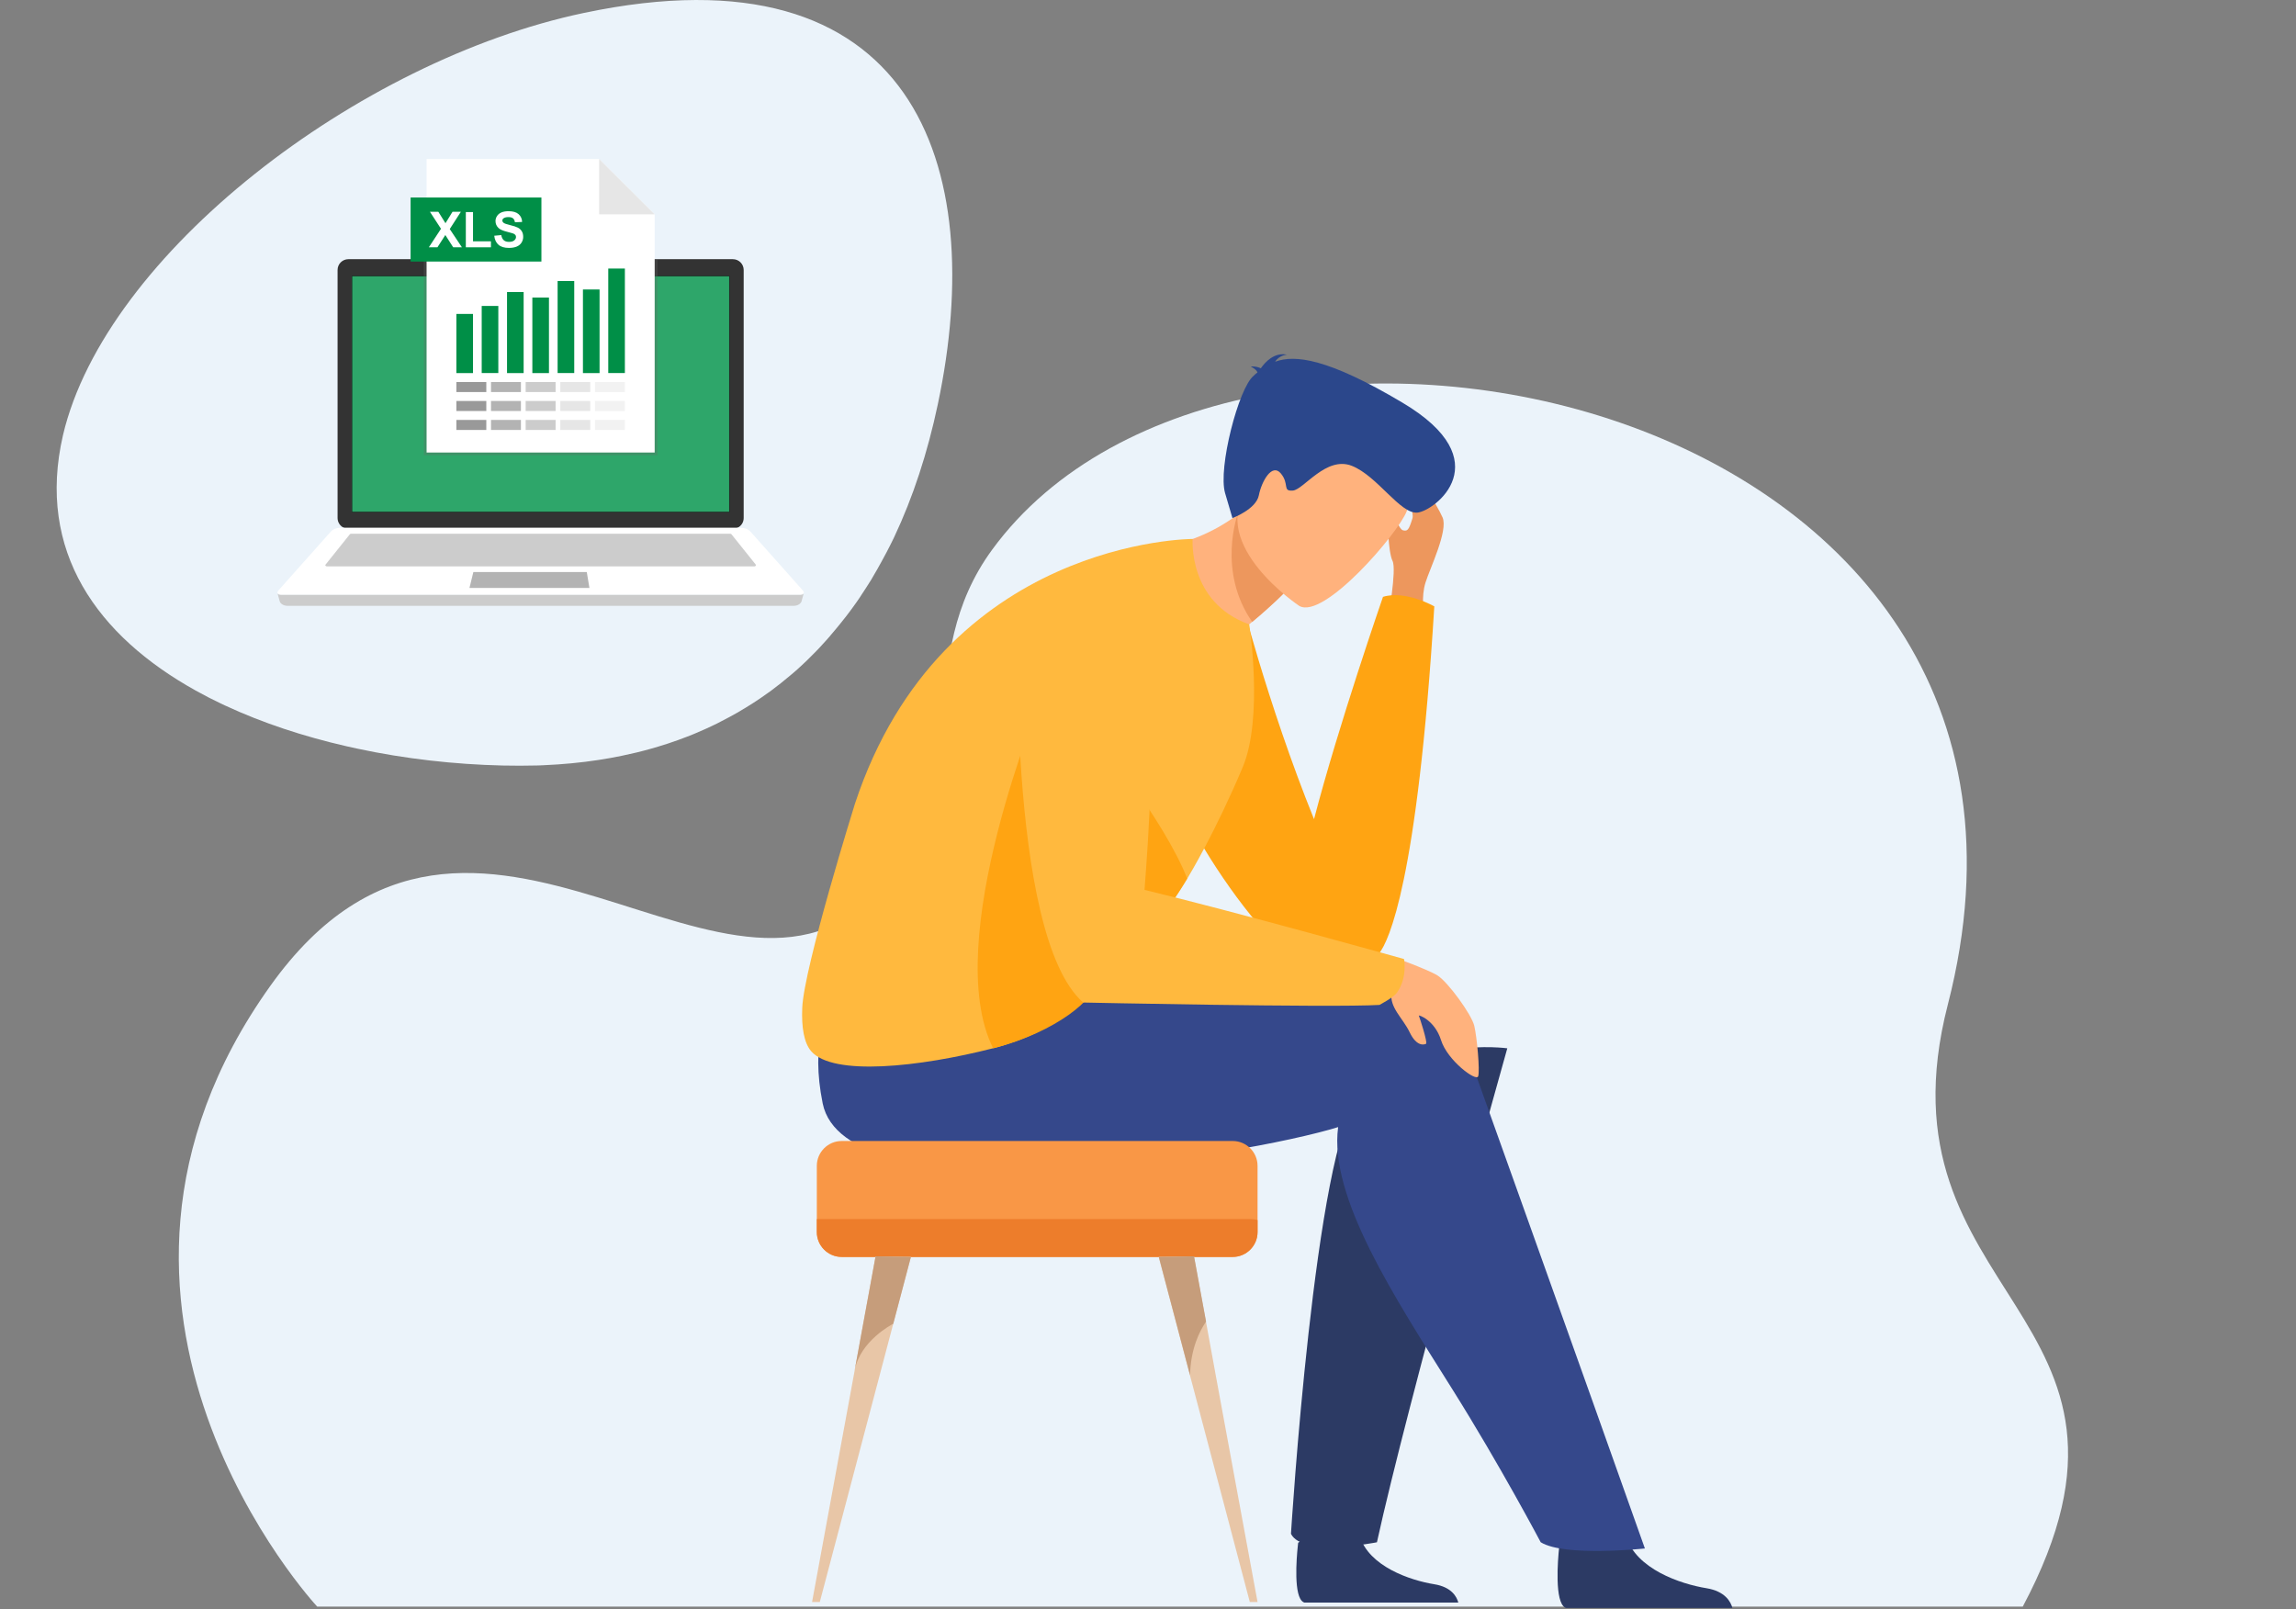 <svg width="458" height="321" viewBox="0 0 458 321" fill="none" xmlns="http://www.w3.org/2000/svg">
<rect x="0" y="0" width="458" height="321" fill="#808080" stroke="none"/>
<path d="M63.271 320.486C63.271 320.486 7.961 261.048 53.919 196.671C94.704 139.564 146.561 213.737 177.229 175.727C194.211 154.679 181.95 131.47 197.918 109.643C246.596 43.108 419.966 78.456 388.552 200.38C373.349 259.377 434.839 261.525 403.498 320.486H63.271Z" fill="#EBF3FA"/>
<path d="M260.014 319.605C260.05 319.623 260.105 319.642 260.161 319.678H290.896C290.603 318.577 289.613 316.594 286.092 316.025C281.324 315.254 273.053 312.483 271.219 306.37C271.164 306.168 271.109 305.966 271.054 305.764C269.587 299.247 258.95 307.765 258.95 307.765C258.95 307.765 258.913 308.022 258.877 308.462C258.62 310.849 257.997 318.577 260.014 319.605Z" fill="#2C3A64"/>
<path d="M300.671 209.117C300.671 209.117 280.682 280.175 274.667 307.655C274.667 307.655 259.831 310.629 257.52 305.966C257.52 305.966 262.306 228.575 271.091 218.754C282.021 206.529 300.671 209.117 300.671 209.117Z" fill="#2C3A64"/>
<path d="M284.032 122.509C284.032 122.509 283.458 119.081 284.349 116.227C285.24 113.374 288.922 105.824 287.754 103.209C286.586 100.593 282.35 93.539 279.736 93.558C277.123 93.578 282.488 101.108 281.736 103.446C281.003 105.804 280.766 105.983 279.855 105.785C278.945 105.586 277.559 101.088 277.104 102.139C276.648 103.189 276.906 110.144 277.777 111.888C278.648 113.631 276.866 123.42 276.866 123.42L284.032 122.509Z" fill="#ED975D"/>
<path d="M286.111 120.963C286.111 120.963 280.33 117.674 275.876 119.061C275.876 119.061 267.007 144.623 262.118 163.408C252.754 140.263 246.974 117.178 246.974 117.178C246.974 117.178 235.611 132.892 231.513 143.335C227.415 153.777 251.923 190.416 261.445 193.309C271.382 196.301 269.561 193.309 275.164 190.099C276.965 187.761 282.726 176.109 286.111 120.963Z" fill="#FFA412"/>
<path d="M312.242 320.702C312.282 320.722 312.341 320.742 312.4 320.761H345.579C345.262 319.573 344.173 317.432 340.392 316.818C335.245 315.986 326.317 312.994 324.337 306.395C324.278 306.177 324.219 305.959 324.159 305.741C322.576 298.707 311.094 307.901 311.094 307.901C311.094 307.901 311.054 308.179 311.015 308.654C310.737 311.25 310.064 319.612 312.242 320.702Z" fill="#2C3A64"/>
<path d="M288.684 198.382C288.684 198.382 285.458 199.828 281.459 202.761C281.004 200.442 280.35 198.937 280.35 198.937C251.883 191.506 175.687 192.12 175.687 192.12C175.687 192.12 159.296 196.222 164.106 220.099C168.541 242.075 241.708 231.889 265.325 225.311C265.879 225.152 266.414 224.994 266.928 224.835C265.048 238.825 278.212 258.799 289.734 277.168C299.236 292.306 307.333 307.644 307.333 307.644C312.103 310.616 328.119 308.892 328.119 308.892C318.003 280.279 288.684 198.382 288.684 198.382Z" fill="#35488B"/>
<path d="M225.851 109.431C225.851 109.431 234.027 135.627 246.301 141.472C246.301 141.472 247.469 133.526 245.469 127.482C247.092 126.234 248.518 125.085 249.785 124.054C253.942 120.587 256.06 118.367 256.06 118.367L254.239 105.606L252.992 96.947C250.992 99.246 248.934 101.108 246.875 102.654C236.284 110.56 225.851 109.431 225.851 109.431Z" fill="#FFB27D"/>
<path d="M246.875 102.634C246.875 102.634 242.757 113.968 249.785 124.054C253.942 120.587 256.06 118.367 256.06 118.367L254.239 105.606C249.824 103.149 246.875 102.634 246.875 102.634Z" fill="#ED975D"/>
<path d="M259.168 120.864C259.168 120.864 241.074 108.836 248.716 97.68C256.377 86.504 259.188 77.449 271.066 84.642C282.944 91.835 282.251 97.621 280.608 101.98C278.945 106.32 264.078 123.698 259.168 120.864Z" fill="#FFB27D"/>
<path d="M250.834 74.298C250.755 74.001 250.418 73.604 249.508 73.109C249.508 73.109 250.497 72.99 251.507 73.466C252.358 72.237 254.199 70.216 256.733 70.751C256.733 70.751 255.209 70.81 254.358 72.158C258.297 70.711 264.869 71.464 279.756 80.322C299.374 91.973 286.131 101.96 282.726 102.257C279.301 102.555 274.768 94.945 269.66 92.924C264.533 90.903 260.059 97.68 257.901 97.858C255.743 98.037 257.268 96.59 255.506 94.45C253.744 92.31 251.665 95.996 251.111 98.809C250.557 101.604 245.845 103.347 245.845 103.347C245.845 103.347 245.845 103.347 244.38 98.374C242.915 93.4 247.092 77.389 250.042 74.992C250.299 74.714 250.557 74.516 250.834 74.298Z" fill="#2B478B"/>
<path d="M247.884 153.064C242.44 165.944 237.471 174.187 236.838 175.257C234.502 179.141 231.988 182.688 229.672 185.799C229.592 185.898 229.533 185.997 229.454 186.096C224.921 192.199 217.992 193.884 218.21 195.409C218.645 198.481 210.905 205.832 198.136 209.102C183.329 212.886 166.145 214.71 161.81 209.696C160.365 208.012 159.87 204.921 160.028 201.077C160.345 192.972 170.54 160.336 170.54 160.336C187.981 107.508 237.907 107.508 237.907 107.508C237.907 107.508 236.937 120.17 249.191 124.55C249.211 124.589 252.061 143.136 247.884 153.064Z" fill="#FFB93E"/>
<path d="M277.202 190.654C277.202 190.654 284.705 193.309 286.764 194.597C288.823 195.885 293.554 202.365 294.089 204.643C294.623 206.922 295.237 213.6 294.861 214.71C294.465 215.819 288.724 211.539 287.457 207.497C286.19 203.455 282.904 202.384 283.023 202.602C283.141 202.82 284.824 207.992 284.468 208.21C284.111 208.428 282.587 208.824 281.201 205.931C279.815 203.038 277.084 200.938 277.598 197.966C278.113 194.993 277.202 190.654 277.202 190.654Z" fill="#FFB27D"/>
<path d="M218.447 195.845C218.883 198.917 210.885 205.852 198.116 209.122C187.466 187.919 207.718 139.372 207.718 139.372L229.652 185.839C225.039 192.061 218.229 194.28 218.447 195.845Z" fill="#FFA412"/>
<path d="M236.818 175.257C234.482 179.141 231.968 182.688 229.652 185.799C229.573 185.898 229.513 185.997 229.434 186.096C226.425 184.927 223.436 182.629 221.931 180.488C218.467 175.614 218.19 146.248 218.19 146.248C218.19 146.248 232.344 163.745 236.818 175.257Z" fill="#FFA412"/>
<path d="M280.073 191.308C280.073 191.308 245.865 181.717 228.306 177.516C229.85 156.77 234.918 94.074 203.026 119.18C203.026 119.18 200.611 186.374 216.072 199.987C216.072 199.987 265.701 201.037 275.164 200.462C275.164 200.462 277.935 199.016 278.628 198.065C280.825 195.013 280.073 191.308 280.073 191.308Z" fill="#FFB93E"/>
<path d="M250.854 232.563V245.78C250.854 248.515 248.617 250.734 245.905 250.734H167.888C165.156 250.734 162.938 248.495 162.938 245.78V232.563C162.938 229.829 165.175 227.609 167.888 227.609H245.905C248.637 227.609 250.854 229.849 250.854 232.563Z" fill="#F99746"/>
<path d="M250.854 243.382V245.78C250.854 248.515 248.617 250.734 245.905 250.734H167.888C165.156 250.734 162.938 248.495 162.938 245.78V243.184H249.448C249.923 243.184 250.399 243.244 250.854 243.382Z" fill="#ED7D2B"/>
<path d="M181.705 250.734L178.182 264.07L163.532 319.572H161.988L170.461 273.522C170.461 273.482 170.481 273.422 170.481 273.383L174.658 250.615L181.705 250.734Z" fill="#E8C6A7"/>
<path d="M181.705 250.734L178.182 264.07C177.984 264.169 171.57 267.478 170.481 273.383L174.658 250.615L181.705 250.734Z" fill="#C69D7B"/>
<path d="M250.854 319.572H249.31L237.373 274.354L234.66 264.07L231.137 250.734L238.164 250.615L240.56 263.634L242.341 273.383C242.341 273.442 242.361 273.482 242.361 273.522L250.854 319.572Z" fill="#E8C6A7"/>
<path d="M227.079 268.211C227.079 268.211 227.059 268.211 227.059 268.191C227.019 268.132 227.019 268.152 227.079 268.211Z" fill="#E8C6A7"/>
<path d="M240.58 263.634C239.293 265.516 237.491 269.063 237.392 274.354L234.68 264.07L231.156 250.734L238.184 250.615L240.58 263.634Z" fill="#C69D7B"/>
<path d="M187.08 80.622C185.026 90.351 182.11 99.235 178.351 107.184C178.186 107.551 178.003 107.918 177.819 108.267C177.727 108.45 177.636 108.634 177.544 108.817C177.324 109.276 177.086 109.735 176.847 110.176C176.719 110.414 176.59 110.653 176.462 110.892C176.242 111.332 176.004 111.754 175.765 112.177C175.527 112.617 175.288 113.039 175.05 113.462C174.628 114.196 174.206 114.912 173.785 115.646C173.693 115.793 173.62 115.921 173.528 116.05C173.308 116.417 173.069 116.784 172.831 117.151C172.739 117.298 172.648 117.427 172.556 117.573C172.336 117.922 172.097 118.289 171.859 118.638C171.731 118.822 171.602 119.005 171.492 119.207C171.272 119.538 171.034 119.886 170.795 120.217C170.667 120.4 170.539 120.584 170.41 120.749C170.392 120.767 170.392 120.786 170.374 120.804C170.154 121.135 169.915 121.447 169.677 121.759C169.585 121.887 169.493 121.997 169.402 122.126C169.182 122.438 168.943 122.75 168.705 123.044C168.576 123.209 168.448 123.374 168.32 123.521C168.1 123.815 167.861 124.108 167.623 124.402C167.384 124.696 167.146 125.008 166.889 125.301C166.669 125.577 166.431 125.852 166.192 126.127C166.027 126.329 165.862 126.531 165.679 126.733C165.661 126.752 165.661 126.77 165.642 126.788C165.605 126.825 165.587 126.862 165.55 126.898C165.33 127.155 165.092 127.412 164.854 127.688C164.358 128.257 163.845 128.808 163.331 129.358C163.111 129.597 162.873 129.835 162.635 130.074C162.103 130.625 161.553 131.176 161.002 131.708C160.782 131.928 160.544 132.148 160.306 132.369C159.902 132.754 159.499 133.121 159.095 133.488C159.095 133.488 159.095 133.488 159.077 133.507C158.838 133.709 158.6 133.929 158.362 134.131C158.142 134.333 157.903 134.535 157.665 134.718C156.418 135.783 155.134 136.793 153.832 137.766C153.612 137.931 153.373 138.096 153.135 138.261C152.2 138.94 151.228 139.601 150.256 140.225C149.779 140.537 149.284 140.849 148.789 141.143C147.725 141.804 146.643 142.428 145.543 143.015C144.699 143.474 143.837 143.915 142.975 144.355C141.655 144.998 140.316 145.622 138.941 146.191C138.721 146.283 138.482 146.375 138.244 146.485C137.84 146.65 137.437 146.815 137.034 146.962C136.447 147.182 135.86 147.403 135.273 147.623C133.953 148.1 132.614 148.541 131.257 148.945C130.78 149.091 130.285 149.238 129.808 149.367C127.938 149.899 126.012 150.358 124.05 150.762C122.546 151.074 121.024 151.349 119.465 151.588C115.889 152.139 112.203 152.487 108.352 152.653C107.728 152.689 107.105 152.708 106.463 152.708C105.546 152.726 104.611 152.744 103.675 152.744C102.557 152.744 101.42 152.726 100.283 152.708C90.71 152.487 80.807 151.386 71.234 149.33C70.519 149.183 69.785 149.018 69.07 148.853C60.579 146.907 52.4 144.227 44.991 140.776C44.808 140.684 44.606 140.592 44.422 140.519C42.552 139.638 40.736 138.702 38.994 137.729C19.5 126.88 7.195 110.029 12.568 86.79C21.059 50.701 71.436 12.06 116.439 2.588C182.202 -11.271 197.203 32.84 187.08 80.622Z" fill="#EBF3FA"/>
<g clip-path="url(#clip0_972_2516)">
<path d="M148.348 53.852V103.339C148.348 104.194 147.85 104.93 147.129 105.273C146.845 105.41 146.527 105.487 146.192 105.487H69.495C69.16 105.487 68.842 105.41 68.559 105.273C67.837 104.922 67.339 104.186 67.339 103.339V53.852C67.339 52.662 68.301 51.704 69.495 51.704H146.192C147.386 51.704 148.348 52.671 148.348 53.852Z" fill="#333333"/>
<path d="M145.48 55.067H70.2V102.124H145.48V55.067Z" fill="#2EA66A"/>
<path d="M70.174 55.033V102.149H145.514V55.033H70.174ZM145.454 102.089H70.234V55.101H145.454V102.089Z" fill="black"/>
<path d="M107.375 53.381C107.375 53.124 107.59 52.91 107.848 52.91C108.106 52.91 108.32 53.124 108.32 53.381C108.32 53.638 108.106 53.852 107.848 53.852C107.59 53.852 107.375 53.638 107.375 53.381Z" fill="white"/>
<path d="M160.322 118.365C160.245 118.545 159.996 118.665 159.61 118.665H56.078C55.691 118.665 55.442 118.545 55.365 118.365C55.296 118.203 55.356 117.98 55.571 117.749L65.999 106.034C66.428 105.555 67.159 105.273 67.983 105.273H147.704C148.529 105.273 149.259 105.555 149.688 106.034L160.116 117.749C160.331 117.98 160.391 118.203 160.322 118.365Z" fill="white"/>
<path d="M150.47 112.983H65.217C64.985 112.983 64.814 112.786 64.925 112.649L69.796 106.565C69.839 106.513 69.916 106.479 70.01 106.479H145.686C145.78 106.479 145.858 106.513 145.9 106.565L150.771 112.649C150.874 112.786 150.702 112.983 150.47 112.983Z" fill="#CCCCCC"/>
<path d="M117.58 117.279H93.649L94.422 114.112H117.048L117.58 117.279Z" fill="#B3B3B3"/>
<path d="M160.323 118.365L159.893 119.94C159.756 120.445 159.077 120.847 158.373 120.847H57.306C56.602 120.847 55.923 120.445 55.794 119.94L55.365 118.365C55.442 118.545 55.691 118.665 56.078 118.665H159.61C159.996 118.665 160.245 118.545 160.323 118.365Z" fill="#CCCCCC"/>
<path opacity="0.3" d="M131.143 51.704H84.544V90.819H131.143V51.704Z" fill="#666666"/>
<path d="M130.594 42.761V90.272H85.094V31.722H119.513L130.594 42.761Z" fill="white"/>
<path d="M94.354 62.623H91.038V74.424H94.354V62.623Z" fill="#008F47"/>
<path d="M99.404 61.031H96.089V74.415H99.404V61.031Z" fill="#008F47"/>
<path d="M104.455 58.259H101.14V74.424H104.455V58.259Z" fill="#008F47"/>
<path d="M109.506 59.354H106.19V74.424H109.506V59.354Z" fill="#008F47"/>
<path d="M114.548 56.059H111.232V74.415H114.548V56.059Z" fill="#008F47"/>
<path d="M119.599 57.745H116.283V74.424H119.599V57.745Z" fill="#008F47"/>
<path d="M124.65 53.569H121.334V74.415H124.65V53.569Z" fill="#008F47"/>
<path d="M97.008 76.203H91.038V78.206H97.008V76.203Z" fill="#999999"/>
<path d="M103.914 76.203H97.944V78.206H103.914V76.203Z" fill="#B3B3B3"/>
<path d="M110.829 76.203H104.859V78.206H110.829V76.203Z" fill="#CCCCCC"/>
<path d="M117.735 76.203H111.765V78.206H117.735V76.203Z" fill="#E6E6E6"/>
<path d="M124.65 76.203H118.68V78.206H124.65V76.203Z" fill="#F2F2F2"/>
<path d="M97.008 79.986H91.038V81.988H97.008V79.986Z" fill="#999999"/>
<path d="M103.914 79.986H97.944V81.988H103.914V79.986Z" fill="#B3B3B3"/>
<path d="M110.829 79.986H104.859V81.988H110.829V79.986Z" fill="#CCCCCC"/>
<path d="M117.735 79.986H111.765V81.988H117.735V79.986Z" fill="#E6E6E6"/>
<path d="M124.65 79.986H118.68V81.988H124.65V79.986Z" fill="#F2F2F2"/>
<path d="M97.008 83.768H91.038V85.77H97.008V83.768Z" fill="#999999"/>
<path d="M103.914 83.768H97.944V85.77H103.914V83.768Z" fill="#B3B3B3"/>
<path d="M110.829 83.768H104.859V85.77H110.829V83.768Z" fill="#CCCCCC"/>
<path d="M117.735 83.768H111.765V85.77H117.735V83.768Z" fill="#E6E6E6"/>
<path d="M124.65 83.768H118.68V85.77H124.65V83.768Z" fill="#F2F2F2"/>
<path d="M130.594 42.761H119.513V31.722L130.594 42.761Z" fill="#E6E6E6"/>
<path d="M108 39.4H81.907V52.174H108V39.4Z" fill="#008F47"/>
<path d="M85.542 49.332L87.969 45.64L85.765 42.252H87.441L88.862 44.528L90.263 42.252H91.928L89.715 45.691L92.141 49.332H90.405L88.832 46.884L87.258 49.332H85.542Z" fill="white"/>
<path d="M92.923 49.332V42.303H94.355V48.139H97.928V49.332H92.923Z" fill="white"/>
<path d="M98.589 47.026L99.99 46.895C100.071 47.36 100.244 47.704 100.497 47.926C100.751 48.149 101.096 48.25 101.533 48.25C102 48.25 102.345 48.149 102.579 47.956C102.812 47.764 102.934 47.532 102.934 47.269C102.934 47.097 102.883 46.955 102.782 46.844C102.68 46.722 102.508 46.621 102.264 46.541C102.091 46.48 101.716 46.379 101.117 46.227C100.345 46.035 99.807 45.802 99.492 45.529C99.056 45.135 98.842 44.659 98.842 44.103C98.842 43.739 98.944 43.405 99.147 43.091C99.35 42.778 99.644 42.535 100.03 42.373C100.416 42.211 100.883 42.13 101.431 42.13C102.325 42.13 102.995 42.323 103.442 42.717C103.888 43.112 104.132 43.627 104.152 44.275L102.721 44.336C102.66 43.971 102.528 43.708 102.325 43.547C102.122 43.385 101.817 43.304 101.411 43.304C100.995 43.304 100.67 43.385 100.436 43.557C100.284 43.668 100.213 43.809 100.213 43.992C100.213 44.163 100.284 44.305 100.426 44.426C100.609 44.578 101.046 44.74 101.746 44.902C102.447 45.064 102.964 45.236 103.3 45.408C103.635 45.58 103.899 45.822 104.081 46.126C104.274 46.429 104.366 46.803 104.366 47.259C104.366 47.663 104.254 48.047 104.031 48.401C103.807 48.755 103.482 49.019 103.066 49.191C102.65 49.362 102.132 49.453 101.523 49.453C100.619 49.453 99.929 49.251 99.452 48.837C98.964 48.422 98.68 47.815 98.589 47.026Z" fill="white"/>
</g>
<defs>
<clipPath id="clip0_972_2516">
<rect width="105.009" height="89.125" fill="white" transform="translate(55.339 31.722)"/>
</clipPath>
</defs>
</svg>

